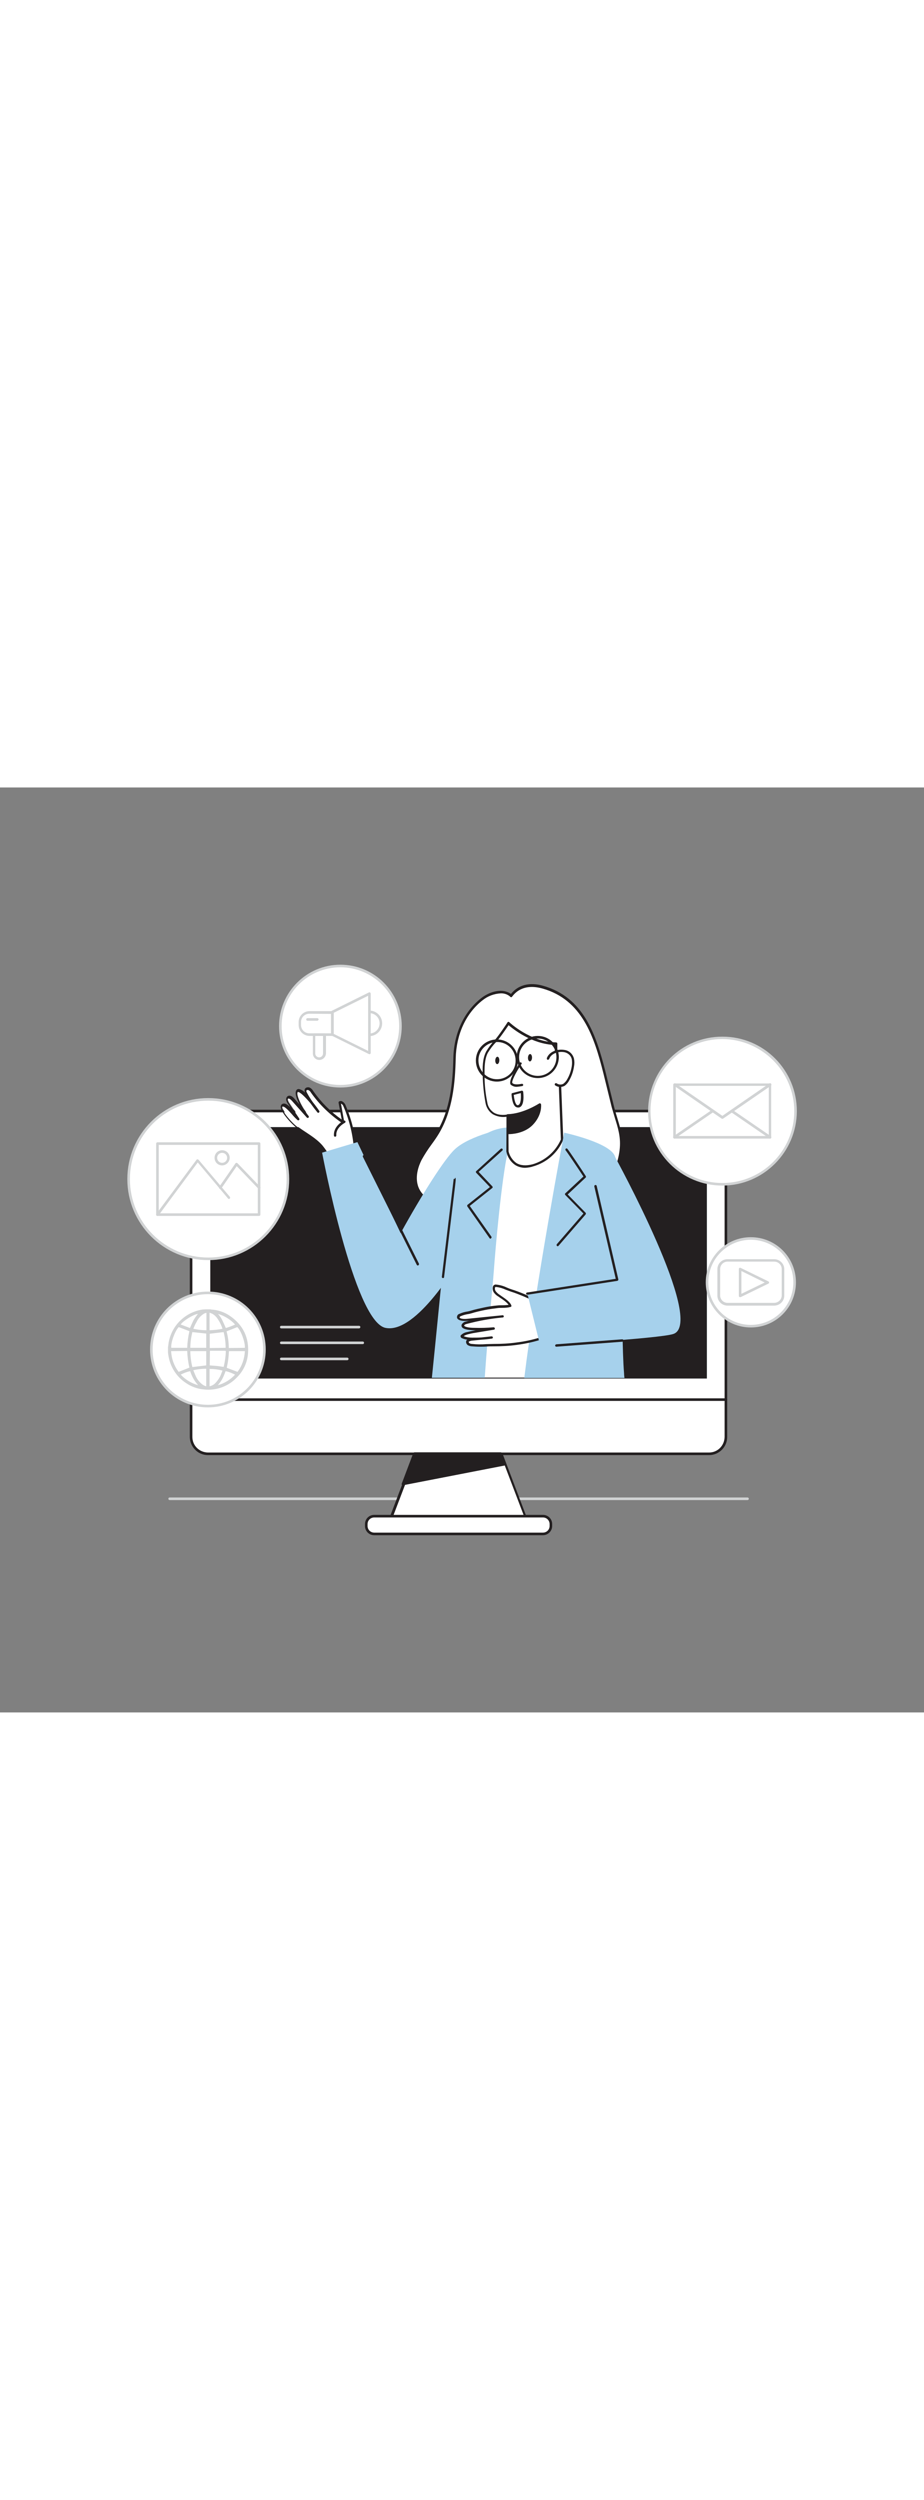 <svg version="1.1" id="Layer_1" xmlns="http://www.w3.org/2000/svg" xmlns:xlink="http://www.w3.org/1999/xlink" x="0px" y="0px" viewBox="0 0 500 500" style="width: 185px;" xml:space="preserve" data-imageid="marketing-1-30" imageName="Marketing 1" class="illustrations_image">
<rect x="0" y="0" width="500" height="500" fill="#808080" stroke="none"/>
<style type="text/css">
	.st0_marketing-1-30{fill:#D1D3D4;}
	.st1_marketing-1-30{fill:#FFFFFF;}
	.st2_marketing-1-30{fill:#231F20;}
	.st3_marketing-1-30{fill:#68E1FD;}
</style>
<path id="Floor_marketing-1-30" class="st0_marketing-1-30" d="M404.5,385.2H91.8c-0.4,0-0.7-0.3-0.7-0.7c0-0.4,0.3-0.7,0.7-0.7h312.7c0.4,0,0.7,0.3,0.7,0.7&#10;&#9;S404.9,385.2,404.5,385.2C404.5,385.2,404.5,385.2,404.5,385.2z"/>
<g id="Monitor_marketing-1-30">
	<path class="st1_marketing-1-30" d="M112.5,174.9h271.2c5,0,9,4.1,9,9.1v167.2c0,5-4.1,9-9,9H112.5c-5,0-9.1-4.1-9.1-9V184&#10;&#9;&#9;C103.5,179,107.5,174.9,112.5,174.9z"/>
	<path class="st2_marketing-1-30" d="M383.7,360.9H112.5c-5.4,0-9.7-4.4-9.8-9.8V184c0-5.4,4.4-9.8,9.8-9.8h271.2c5.4,0,9.8,4.4,9.8,9.8v167.1&#10;&#9;&#9;C393.5,356.5,389.1,360.9,383.7,360.9z M112.5,175.6c-4.6,0-8.4,3.7-8.4,8.4v167.1c0,4.6,3.7,8.3,8.4,8.4h271.2&#10;&#9;&#9;c4.6,0,8.3-3.7,8.4-8.4V184c0-4.6-3.7-8.4-8.4-8.4L112.5,175.6z"/>
	<path class="st2_marketing-1-30" d="M392.8,331.6H103.5c-0.4,0-0.7-0.3-0.7-0.7c0-0.4,0.3-0.7,0.7-0.7h289.3c0.4,0,0.7,0.3,0.7,0.7&#10;&#9;&#9;C393.5,331.2,393.2,331.6,392.8,331.6z"/>
	<polygon class="st1_marketing-1-30" points="285.1,396 211.1,396 224.8,360.2 271.5,360.2 &#9;"/>
	<path class="st2_marketing-1-30" d="M285.1,396.7h-74c-0.2,0-0.4-0.1-0.6-0.3c-0.1-0.2-0.2-0.4-0.1-0.6l13.6-35.8c0.1-0.3,0.4-0.4,0.6-0.5h46.7&#10;&#9;&#9;c0.3,0,0.5,0.2,0.6,0.5l13.6,35.8c0.1,0.2,0.1,0.5-0.1,0.6C285.5,396.5,285.3,396.7,285.1,396.7z M212.2,395.3h71.9L271,360.9&#10;&#9;&#9;h-45.7L212.2,395.3z"/>
	<path class="st1_marketing-1-30" d="M202.5,393.9h91.3c2.4,0,4.3,1.9,4.3,4.3v1c0,2.4-1.9,4.3-4.3,4.3h-91.3c-2.4,0-4.3-1.9-4.3-4.3v-1&#10;&#9;&#9;C198.1,395.8,200.1,393.9,202.5,393.9z"/>
	<path class="st2_marketing-1-30" d="M293.8,404.2h-91.3c-2.8,0-5-2.2-5-5v-1c0-2.8,2.2-5,5-5h91.3c2.8,0,5,2.2,5,5v1&#10;&#9;&#9;C298.8,402,296.5,404.2,293.8,404.2z M202.5,394.6c-2,0-3.6,1.6-3.6,3.6l0,0v1c0,2,1.6,3.6,3.6,3.6h91.3c2,0,3.6-1.6,3.6-3.6v-1&#10;&#9;&#9;c0-2-1.6-3.6-3.6-3.6H202.5z"/>
	<rect x="113.8" y="183.6" class="st3_marketing-1-30 targetColor" width="268.7" height="135.9" style="fill: rgb(166, 209, 236);"/>
	<rect x="113.8" y="183.6" class="st2_marketing-1-30" width="268.7" height="135.9"/>
	<polygon class="st2_marketing-1-30" points="218,376.5 273.1,365.8 270.9,360.2 224.3,360.2 &#9;"/>
	<path class="st2_marketing-1-30" d="M218,377.2c-0.2,0-0.4-0.1-0.5-0.2c-0.2-0.2-0.2-0.5-0.1-0.7l6.2-16.4c0.1-0.3,0.4-0.5,0.6-0.5h46.7&#10;&#9;&#9;c0.3,0,0.6,0.2,0.7,0.5l2.1,5.7c0.1,0.4,0,0.8-0.4,0.9c0,0-0.1,0-0.1,0l-55.1,10.7L218,377.2z M224.7,360.9l-5.6,14.7l53-10.3&#10;&#9;&#9;l-1.7-4.4L224.7,360.9z"/>
</g>
<g id="Character_marketing-1-30">
	<path class="st1_marketing-1-30" d="M192.7,196.3c-0.5-8.4-2.4-16.6-5.7-24.3c-0.5-1.2-1.6-2.5-2.7-1.9c0.6,3.6,1.3,7.1,1.9,10.6&#10;&#9;&#9;c-6.6-4.3-12.3-9.9-16.9-16.4c-0.4-0.7-0.9-1.2-1.6-1.6c-0.7-0.4-1.6-0.1-2,0.5c-0.2,0.6,0,1.3,0.4,1.8c1.9,3.5,4.2,6.8,6.7,9.9&#10;&#9;&#9;c-3.3-4.8-10.1-13-11.6-11.1s2.4,9.3,5.9,13.7l-8.1-9.1c-0.7-0.8-2-1.7-2.8-1s-0.3,2,0.3,2.9l5.7,8.5c-2.9-2.5-6.9-8.6-9-7.2&#10;&#9;&#9;s4.5,9.3,8.7,12.3s8.9,5.5,12.4,9.4c2.1,2.5,3.8,5.3,5.3,8.2"/>
	<path class="st2_marketing-1-30" d="M179.4,202.3c-0.2,0-0.5-0.1-0.6-0.3c-1.4-2.9-3.1-5.6-5.2-8.1c-2.5-2.6-5.4-4.8-8.5-6.7&#10;&#9;&#9;c-1.3-0.8-2.6-1.7-3.8-2.6c-3.7-2.7-9.4-9.1-9.4-12c0-0.5,0.2-1.1,0.7-1.4c1.3-0.9,2.9,0.1,4.6,1.8l-1.5-2.2&#10;&#9;&#9;c-1.1-1.6-1.1-3-0.2-3.8s2.4-0.4,3.7,1.1l2.9,3.3c-1.7-3.2-2.8-6.5-1.6-7.9c0.3-0.4,0.8-0.5,1.2-0.5c1.3,0.3,2.5,1,3.4,2&#10;&#9;&#9;c-0.3-0.6-0.4-1.3-0.2-1.9c0.2-0.4,0.6-0.8,1-0.9c0.6-0.2,1.3-0.2,1.8,0.1c0.8,0.4,1.4,1.1,1.8,1.8c4.2,6,9.4,11.2,15.4,15.4&#10;&#9;&#9;c-0.6-3-1.1-6.1-1.7-9.1c0-0.3,0.1-0.5,0.3-0.7c0.5-0.2,1-0.3,1.5-0.1c1,0.5,1.7,1.3,2.1,2.4c3.3,7.8,5.3,16.1,5.8,24.5&#10;&#9;&#9;c0,0.4-0.2,0.7-0.6,0.7c-0.4,0-0.7-0.2-0.7-0.6l0,0c-0.5-8.3-2.4-16.5-5.7-24.1c-0.2-0.7-0.7-1.3-1.4-1.6l0,0&#10;&#9;&#9;c0.6,3.3,1.2,6.7,1.8,10c0,0.3-0.1,0.5-0.3,0.6c-0.2,0.1-0.5,0.1-0.7,0c-6.6-4.4-12.4-10-17-16.5c-0.3-0.6-0.8-1.1-1.4-1.4&#10;&#9;&#9;c-0.3-0.1-0.6-0.1-0.8,0c-0.1,0-0.2,0.1-0.3,0.3c-0.1,0.3,0.1,0.8,0.3,1.2c0.9,1.7,1.9,3.3,3,4.8c1.6,2,3,3.9,3.7,5&#10;&#9;&#9;c0.2,0.3,0,0.7-0.3,0.9c-0.2,0.1-0.5,0.1-0.7-0.1c-1.3-1.6-2.6-3.3-3.8-5c-2.8-3.3-5.5-6-6.7-6.1c-0.1,0-0.1,0-0.2,0.1&#10;&#9;&#9;c-1.1,1.3,1.8,7.7,5.9,12.9c0.2,0.3,0.2,0.7-0.1,0.9s-0.7,0.2-0.9-0.1l-8.2-9.2c-0.5-0.5-1.5-1.4-2-0.9s0.1,1.5,0.4,2.1l5.7,8.5&#10;&#9;&#9;c0.2,0.3,0.2,0.7-0.1,0.9s-0.7,0.2-0.9-0.1c-1-0.9-2-1.9-2.9-3c-1.8-2-4.3-4.8-5.3-4.1c0,0-0.1,0.1-0.1,0.3c0,2.2,5.1,8.3,8.8,11&#10;&#9;&#9;c1.2,0.9,2.5,1.7,3.8,2.6c3.2,1.9,6.1,4.2,8.7,6.9c2.1,2.6,3.9,5.4,5.4,8.4c0.2,0.3,0.1,0.7-0.3,0.9c0,0,0,0,0,0&#10;&#9;&#9;C179.6,202.3,179.5,202.3,179.4,202.3z"/>
	<path class="st1_marketing-1-30" d="M331.7,172.5c-1.5-6.1-3-12.2-4.5-18.3c-4.9-19.7-11.7-40.1-33.3-46.2c-6.4-1.8-12.9-1.1-17.1,4.7&#10;&#9;&#9;c-4.4-3.7-11.2-1.7-15.7,1.8c-10.1,7.8-14.7,19.9-14.9,32.1c-0.3,13.8-1.7,28.2-9,40.2c-3,4.9-6.8,9.2-9.4,14.4s-3.8,11.4-1,16.5&#10;&#9;&#9;c1.7,2.8,4,5.1,6.8,6.7c14,9.1,31.7,10.1,48.3,9c17-1.2,35.5-5.1,46.4-18.3c4.7-5.8,7.5-12.9,8.1-20.3&#10;&#9;&#9;C336.8,186.4,333.6,180.2,331.7,172.5z"/>
	<path class="st2_marketing-1-30" d="M271.1,234.3c-12.1,0-26.5-1.8-38.2-9.5c-2.2-1.4-5.2-3.7-7-7c-2.5-4.6-2.1-10.9,1-17.1c1.6-3,3.4-5.9,5.5-8.6&#10;&#9;&#9;c1.4-1.9,2.7-3.8,3.9-5.8c7.4-12.2,8.7-27,9-39.9c0.3-13.5,5.8-25.3,15.2-32.6c4.5-3.5,11.3-5.5,16-2.2c3.9-4.9,10.1-6.5,17.4-4.4&#10;&#9;&#9;c22,6.2,28.7,26.5,33.8,46.7l4.5,18.3c0.5,2.1,1.1,4.1,1.7,6c1.6,5.3,3.2,10.3,2.7,16.4c-0.6,7.6-3.5,14.7-8.2,20.6&#10;&#9;&#9;c-9.1,11.1-24,16.9-46.8,18.5C278.5,234.1,274.9,234.3,271.1,234.3z M270.9,111.3c-3.5,0.2-6.8,1.4-9.6,3.6&#10;&#9;&#9;c-9.1,7-14.4,18.5-14.7,31.6s-1.6,28.1-9.1,40.6c-1.2,2-2.6,4-4,5.9c-2,2.7-3.8,5.5-5.4,8.4c-1.4,2.8-4.3,9.8-1.1,15.9&#10;&#9;&#9;c1.2,2.3,3.3,4.4,6.6,6.5c15,9.9,34.6,9.8,47.9,8.9c22.5-1.5,37-7.3,45.9-18c4.6-5.7,7.4-12.6,8-19.9c0.5-5.9-1-10.8-2.6-15.9&#10;&#9;&#9;c-0.6-2-1.2-4-1.8-6.1l0,0l-4.5-18.3c-5-19.9-11.6-39.8-32.9-45.8c-5-1.4-11.9-1.8-16.5,4.4c-0.1,0.1-0.3,0.2-0.4,0.3&#10;&#9;&#9;c-0.2,0-0.4,0-0.5-0.2C274.8,111.9,272.9,111.2,270.9,111.3L270.9,111.3z"/>
	<path class="st3_marketing-1-30 targetColor" d="M246.1,195.6c-5.6,5.2-18,24.8-29.3,45.3l-23.4-49.2l-19.1,5.7c0,0,17.2,91,34.2,94.7s40.2-36.8,40.2-36.8&#10;&#9;&#9;l26-71.4C274.7,183.9,254.4,187.8,246.1,195.6z" style="fill: rgb(166, 209, 236);"/>
	<path class="st1_marketing-1-30" d="M313.2,319.1c-2.5-25-7.8-84.1-3-99.6c6.2-19.8,6-25.3,0-27.3s-22.4-12.4-33.6,0c0,0-25.7,14.5-30.7,39.4&#10;&#9;&#9;c-3.6,18.3,0.6,64.2,3.1,87.4H313.2z"/>
	<path class="st3_marketing-1-30 targetColor" d="M262.3,319.1c1.9-27.5,4.3-48.8,4.9-57.5c0.9-12.6,4.1-49,7.6-64.9c4.5-9.9,2.5-12.8,2.5-12.8&#10;&#9;&#9;s-25.3-3.6-32.9,34.3c-1.9,9.3-6.1,56.3-10.7,100.9H262.3z" style="fill: rgb(166, 209, 236);"/>
	<path class="st1_marketing-1-30" d="M274.8,177.2l-0.1,19.5c0,0,2,10.9,13.8,7.6c7.1-2.1,12.9-7.2,15.7-14l-1.3-33.7c-0.1-1.4-2.2-5.7-2-18.1&#10;&#9;&#9;c-14.4-0.2-25.7-11.1-25.7-11.1s-5,7.4-7.1,9.8c-1.7,1.8-3.2,3.7-4.5,5.9c-2,3.8-1.9,8.4-1.8,12.6c0,4.9,0.5,9.8,1.5,14.7&#10;&#9;&#9;C265.2,179.5,274.8,177.2,274.8,177.2z"/>
	<path class="st2_marketing-1-30" d="M284.2,205.6c-1.9,0-3.8-0.5-5.4-1.5c-2.5-1.7-4.2-4.3-4.8-7.3l0.1-18.8c-2.6,0.4-5.2-0.1-7.5-1.4&#10;&#9;&#9;c-2.1-1.4-3.5-3.7-3.9-6.2c-0.9-4.9-1.4-9.8-1.5-14.8c-0.1-4-0.2-8.9,1.9-12.9c1.3-2.2,2.8-4.2,4.5-6c2.1-2.3,7-9.6,7-9.7&#10;&#9;&#9;c0.1-0.2,0.3-0.3,0.5-0.3c0.2,0,0.4,0,0.5,0.2c0.1,0.1,11.3,10.7,25.3,10.9c0.2,0,0.3,0.1,0.5,0.2c0.1,0.1,0.2,0.3,0.2,0.4&#10;&#9;&#9;c-0.2,9.4,1,14.1,1.6,16.4c0.2,0.5,0.3,1.1,0.3,1.7l0,0c0,0,0,0.6,1.3,33.7c0,0.1,0,0.2,0,0.2c-2.9,7-8.9,12.3-16.2,14.4&#10;&#9;&#9;C287.2,205.3,285.7,205.5,284.2,205.6z M275.2,196.7c0.6,2.5,2.1,4.8,4.2,6.3c2.3,1.4,5.2,1.6,8.8,0.7c6.8-2,12.4-6.9,15.3-13.4&#10;&#9;&#9;c-0.1-2.3-1.3-33.4-1.3-33.6c-0.1-0.5-0.2-0.9-0.3-1.4c-0.6-2.3-1.8-6.9-1.7-16.1c-12.5-0.5-22.5-8.6-25-10.7&#10;&#9;&#9;c-1.2,1.8-4.9,7.2-6.8,9.2c-1.7,1.7-3.1,3.6-4.4,5.7c-1.9,3.6-1.8,8.2-1.8,12.3c0,4.9,0.5,9.8,1.5,14.6c0.3,2.2,1.6,4.1,3.4,5.4&#10;&#9;&#9;c3.1,2,7.3,1.1,7.3,1.1c0.2,0,0.4,0,0.5,0.1c0.2,0.1,0.2,0.3,0.2,0.5L275.2,196.7L275.2,196.7z"/>
	<path class="st2_marketing-1-30" d="M274.9,186.8c0,0,7.9,0.4,13-4.9s4.3-10.6,4.3-10.6s-8.5,5.7-17.4,5.9L274.9,186.8z"/>
	<path class="st2_marketing-1-30" d="M275.2,187.4h-0.4c-0.3,0-0.6-0.3-0.6-0.6l-0.1-9.6c0-0.3,0.3-0.6,0.6-0.6c8.6-0.2,17-5.8,17.1-5.8&#10;&#9;&#9;c0.2-0.1,0.4-0.1,0.6,0c0.2,0.1,0.3,0.3,0.4,0.5c0,0.2,0.7,5.7-4.5,11.1C283.7,187.1,276.9,187.4,275.2,187.4z M275.4,177.8&#10;&#9;&#9;l0.1,8.4c1.9-0.1,7.9-0.5,11.9-4.7c2.5-2.4,3.9-5.6,4.2-9C289.2,173.9,282.5,177.5,275.4,177.8z"/>
	<path class="st1_marketing-1-30" d="M281.6,149.3c0,0-6.3,9.4-4.8,11s5.7,0.6,5.7,0.6"/>
	<path class="st2_marketing-1-30" d="M279.8,161.8c-1.2,0.1-2.4-0.3-3.4-1.1c-1.6-1.8,2.8-8.8,4.7-11.7c0.1-0.3,0.5-0.5,0.8-0.4s0.5,0.5,0.4,0.8&#10;&#9;&#9;c0,0.1-0.1,0.2-0.2,0.2c-3.2,4.8-5.5,9.6-4.8,10.2c1,1.1,4,0.6,5,0.4c0.3-0.1,0.7,0.1,0.8,0.4c0.1,0.3-0.1,0.7-0.4,0.8c0,0,0,0,0,0&#10;&#9;&#9;C281.7,161.6,280.7,161.7,279.8,161.8z"/>
	
		<ellipse transform="matrix(3.996804e-02 -0.999 0.999 3.996804e-02 110.989 410.589)" class="st2_marketing-1-30" cx="269.2" cy="147.5" rx="2" ry="1.1"/>
	
		<ellipse transform="matrix(3.996804e-02 -0.999 0.999 3.996804e-02 129.479 426.771)" class="st2_marketing-1-30" cx="286.8" cy="146" rx="2" ry="1.1"/>
	<path class="st1_marketing-1-30" d="M277.4,165.7l5-1.3c0,0,1,7.3-1.8,7.9S277.4,165.7,277.4,165.7z"/>
	<path class="st2_marketing-1-30" d="M280.2,173c-0.4,0-0.9-0.2-1.2-0.4c-1.9-1.4-2.2-6.3-2.2-6.8c0-0.3,0.2-0.6,0.5-0.6l5-1.3c0.2,0,0.4,0,0.5,0.1&#10;&#9;&#9;c0.1,0.1,0.2,0.3,0.3,0.4c0.1,0.8,1,7.9-2.3,8.6C280.6,173,280.4,173,280.2,173z M278,166.2c0.2,1.9,0.7,4.7,1.7,5.4&#10;&#9;&#9;c0.2,0.2,0.4,0.2,0.7,0.1c1.5-0.4,1.6-4.2,1.4-6.5L278,166.2z"/>
	<path class="st1_marketing-1-30" d="M296.3,146.6c1.3-3.4,5.6-4.7,9-4c2.2,0.4,4,2,4.5,4.2c0.3,1.3,0.3,2.7,0,4.1c-0.4,2.5-1.2,4.9-2.4,7.1&#10;&#9;&#9;c-0.6,1.1-1.4,2.1-2.4,2.8c-1.4,0.8-3.1,0.7-4.3-0.3"/>
	<path class="st2_marketing-1-30" d="M303.2,161.9c-1,0-2-0.3-2.8-0.9c-0.3-0.2-0.3-0.6-0.1-0.9c0.2-0.3,0.6-0.3,0.9-0.2c1,0.8,2.5,0.9,3.6,0.3&#10;&#9;&#9;c0.9-0.7,1.7-1.6,2.2-2.6c1.2-2.1,2-4.4,2.4-6.9c0.2-1.3,0.2-2.5,0-3.8c-0.4-1.9-2-3.4-4-3.8c-3.1-0.6-7.1,0.6-8.2,3.6&#10;&#9;&#9;c-0.1,0.3-0.4,0.5-0.8,0.5s-0.5-0.4-0.5-0.8c0,0,0-0.1,0-0.1c1.4-3.7,6-5.1,9.7-4.4c2.5,0.4,4.4,2.3,5,4.7c0.3,1.4,0.3,2.9,0,4.3&#10;&#9;&#9;c-0.4,2.6-1.2,5-2.5,7.3c-0.6,1.2-1.5,2.3-2.6,3.1C304.7,161.7,303.9,161.9,303.2,161.9z"/>
	<path class="st3_marketing-1-30 targetColor" d="M337.9,319.1c-0.1-0.8-0.2-1.6-0.2-2.4c-2-23.1,0-101.6-4.9-117.2c-2.4-7.5-27.5-12.9-27.5-12.9&#10;&#9;&#9;s-15.5,82.5-21.6,132.6H337.9z" style="fill: rgb(166, 209, 236);"/>
	<path class="st1_marketing-1-30" d="M300.2,280.2c-5.9-1-11.3-3.8-16.8-6.1c-2.2-0.9-4.5-1.8-6.8-2.5c-2.7-0.8-5.3-2.4-8.2-2.5&#10;&#9;&#9;c-1.8,0-1.3,2.5-0.6,3.4c0.7,0.8,1.5,1.5,2.5,2.1c1.7,1.1,5.2,3.3,5.9,5.3c-2.2,0.6-4.5,0.3-6.8,0.5c-2.4,0.3-4.8,0.6-7.2,1.1&#10;&#9;&#9;c-2.4,0.5-4.7,1-7,1.7c-2,0.6-4.2,0.8-6.1,1.6c-0.5,0.2-1,0.6-1,1.1c-0.1,1.8,4,1.6,5,1.5l18.9-1.9c-6.6,0.6-13.2,1.8-19.6,3.5&#10;&#9;&#9;c-0.6,0.1-1.2,0.4-1.6,0.9c-1.6,2.4,5.2,2.5,5.9,2.6c3.5,0.1,7,0,10.5-0.3l-8.5,1.4c-1.9,0.3-3.8,0.6-5.7,1.1c-1,0.2-2,0.7-2.8,1.4&#10;&#9;&#9;c-0.1,0.1-0.2,0.2-0.2,0.4c0,0.2,0.2,0.3,0.4,0.4c1.6,0.6,3.3,0.9,5,0.9c3.5,0.1,7.1-0.2,10.6-0.7l-10.5,1.1&#10;&#9;&#9;c-0.9,0-1.8,0.3-2.6,0.9c-0.2,0.6,0.1,1.3,0.6,1.6c0.5,0.3,1.2,0.5,1.8,0.5c3.9,0.5,7.7,0,11.6,0c4.2,0,8.4-0.2,12.6-0.8&#10;&#9;&#9;c8.3-1,16.3-3.4,23.8-7.1"/>
	<path class="st2_marketing-1-30" d="M259.5,302.3c-1.4,0-2.8-0.1-4.2-0.2c-0.7,0-1.5-0.3-2.1-0.6c-0.8-0.5-1.2-1.5-0.9-2.4c0-0.1,0.1-0.1,0.1-0.2&#10;&#9;&#9;c0.2-0.2,0.3-0.3,0.5-0.4c-1-0.1-2-0.4-2.9-0.8c-0.4-0.1-0.7-0.5-0.8-1c0-0.3,0.1-0.6,0.4-0.8c0.9-0.8,1.9-1.3,3.1-1.5&#10;&#9;&#9;c1.6-0.4,3.2-0.7,4.8-1h-1c-3.8-0.1-6-0.7-6.6-1.8c-0.3-0.6-0.2-1.2,0.2-1.7c0.5-0.6,1.2-1.1,2-1.2l1.7-0.5l-0.8,0.1&#10;&#9;&#9;c-0.6,0.1-4,0.3-5.2-0.9c-0.4-0.3-0.6-0.8-0.5-1.3c0.1-0.8,0.6-1.4,1.4-1.6c1.3-0.6,2.7-1,4.1-1.2c0.7-0.1,1.4-0.3,2.1-0.5&#10;&#9;&#9;c2.3-0.7,4.7-1.2,7-1.7s4.9-0.9,7.3-1.1c0.9-0.1,1.8-0.1,2.6-0.1c1.1,0,2.2-0.1,3.4-0.2c-0.9-1.4-3.1-2.9-4.5-3.8l-1-0.7&#10;&#9;&#9;c-0.9-0.5-1.7-1.2-2.4-2.1c-0.7-1-0.9-2.3-0.5-3.5c0.3-0.6,1-1,1.6-0.9c2,0.2,3.9,0.7,5.8,1.6c0.9,0.4,1.7,0.7,2.6,1&#10;&#9;&#9;c2.3,0.7,4.6,1.6,6.8,2.5l3,1.3c4.4,1.9,8.9,3.9,13.6,4.7c0.3,0.1,0.6,0.4,0.5,0.8c-0.1,0.3-0.4,0.5-0.7,0.5&#10;&#9;&#9;c-4.9-0.8-9.5-2.9-13.9-4.8c-1-0.4-2-0.9-3-1.3c-2.2-0.9-4.4-1.8-6.7-2.5c-0.9-0.3-1.8-0.7-2.7-1c-1.7-0.8-3.5-1.3-5.3-1.5&#10;&#9;&#9;c-0.2,0-0.4,0.1-0.5,0.2c-0.2,0.7-0.1,1.5,0.4,2.2c0.6,0.7,1.2,1.3,2,1.8l1,0.7c1.9,1.3,4.8,3.2,5.4,5.1c0.1,0.2,0.1,0.3,0,0.5&#10;&#9;&#9;c-0.1,0.1-0.2,0.3-0.4,0.3c-1.4,0.4-2.9,0.5-4.4,0.5c-0.9,0-1.7,0-2.5,0.1c-2.4,0.3-4.8,0.6-7.2,1.1s-4.7,1-6.9,1.7&#10;&#9;&#9;c-0.7,0.2-1.4,0.4-2.2,0.5c-1.3,0.2-2.6,0.6-3.8,1.1c-0.4,0.2-0.6,0.4-0.6,0.6c0,0.1,0,0.2,0.1,0.3c0.6,0.6,2.6,0.7,4.2,0.5&#10;&#9;&#9;l18.9-1.9l0,0c0.3-0.1,0.7,0.2,0.7,0.5c0.1,0.3-0.2,0.7-0.5,0.7c0,0-0.1,0-0.1,0l0,0c-6.6,0.6-13.1,1.8-19.5,3.5&#10;&#9;&#9;c-0.5,0.1-0.9,0.3-1.2,0.6c-0.2,0.3-0.1,0.4-0.1,0.4c0.3,0.5,2.1,1.1,5.5,1.1c3.5,0.1,7,0,10.4-0.3c0.3,0,0.6,0.2,0.7,0.6&#10;&#9;&#9;c0,0.3-0.2,0.7-0.5,0.7l-8.5,1.4c-1.9,0.3-3.8,0.6-5.6,1.1c-0.8,0.2-1.6,0.5-2.3,1c1.5,0.6,3,0.8,4.6,0.8c1.7,0,3.3,0,5-0.1&#10;&#9;&#9;l5.5-0.6c0.3,0,0.7,0.2,0.7,0.5c0.1,0.3-0.2,0.7-0.5,0.7c0,0,0,0,0,0c-1.9,0.3-3.7,0.5-5.6,0.6l-4.9,0.5c-0.7,0-1.4,0.2-2.1,0.6&#10;&#9;&#9;c0,0.3,0.2,0.6,0.4,0.8c0.5,0.3,1,0.4,1.5,0.4c2.5,0.3,5.1,0.3,7.7,0.1c1.3,0,2.6-0.1,3.9-0.1c4.2,0,8.4-0.2,12.5-0.8&#10;&#9;&#9;c8.2-1,16.2-3.4,23.6-7.1c0.3-0.2,0.7,0,0.9,0.3s0,0.7-0.3,0.9l0,0c-7.5,3.7-15.7,6.1-24,7.2c-4.2,0.6-8.5,0.8-12.7,0.8&#10;&#9;&#9;c-1.3,0-2.6,0-3.8,0.1S260.7,302.3,259.5,302.3z"/>
	<path class="st3_marketing-1-30 targetColor" d="M332.7,199.5c0,0,49.4,89.8,31.7,95.9c-7.2,2.5-72.1,6.3-72.1,6.3l-6.9-28l48.7-7.6L332.7,199.5z" style="fill: rgb(166, 209, 236);"/>
	<path class="st2_marketing-1-30" d="M268.9,159c-6.3,0-11.4-5.1-11.4-11.4c0-6.3,5.1-11.4,11.4-11.4c6.3,0,11.4,5.1,11.4,11.4c0,0,0,0,0,0&#10;&#9;&#9;C280.2,153.9,275.1,159,268.9,159z M268.9,137.6c-5.6,0-10.1,4.6-10,10.1s4.6,10.1,10.1,10c5.6,0,10.1-4.6,10-10.1&#10;&#9;&#9;C279,142,274.5,137.5,268.9,137.6C268.9,137.5,268.9,137.5,268.9,137.6L268.9,137.6z"/>
	<path class="st2_marketing-1-30" d="M291,157.1c-6.3,0-11.4-5.1-11.4-11.4s5.1-11.4,11.4-11.4c6.3,0,11.4,5.1,11.4,11.4c0,0,0,0,0,0&#10;&#9;&#9;C302.4,152,297.3,157.1,291,157.1z M291,135.7c-5.6,0-10.1,4.5-10.1,10.1s4.5,10.1,10.1,10.1s10.1-4.5,10.1-10.1c0,0,0,0,0,0&#10;&#9;&#9;C301.1,140.2,296.6,135.7,291,135.7L291,135.7z"/>
	<path class="st2_marketing-1-30" d="M285.3,274.2c-0.3,0-0.6-0.2-0.6-0.5c-0.1-0.3,0.2-0.7,0.5-0.7c0,0,0,0,0,0l48-7.4l-11.6-49.9&#10;&#9;&#9;c-0.1-0.3,0.1-0.7,0.5-0.8c0.3-0.1,0.7,0.1,0.8,0.5c0,0,0,0,0,0l11.7,50.5c0,0.2,0,0.4-0.1,0.5c-0.1,0.1-0.3,0.2-0.4,0.3l-48.6,7.5&#10;&#9;&#9;L285.3,274.2z"/>
	<path class="st2_marketing-1-30" d="M239.7,265.2L239.7,265.2c-0.4,0-0.7-0.4-0.6-0.7c0,0,0,0,0,0c2.2-18,6.3-52.2,6.4-52.9h0.6l0.1-0.6&#10;&#9;&#9;c0.6,0.1,0.6,0.1-0.5,9l-5.4,44.7C240.3,265,240.1,265.2,239.7,265.2z"/>
	<path class="st2_marketing-1-30" d="M226.1,258.4c-0.2,0-0.5-0.1-0.6-0.4l-29.1-58.3c-0.2-0.3-0.1-0.7,0.2-0.9c0.3-0.2,0.7-0.1,0.9,0.2&#10;&#9;&#9;c0,0,0,0.1,0.1,0.1l29.1,58.3c0.1,0.3,0,0.7-0.3,0.9C226.3,258.4,226.2,258.4,226.1,258.4z"/>
	<path class="st2_marketing-1-30" d="M301.8,248c-0.2,0-0.3-0.1-0.4-0.2c-0.3-0.2-0.3-0.6-0.1-0.9l14.4-16.6l-9.8-10c-0.1-0.1-0.2-0.3-0.2-0.5&#10;&#9;&#9;c0-0.2,0.1-0.3,0.2-0.4l9.8-9.1c-3.7-5.6-9.1-13.6-9.6-14.1c-0.2-0.2-0.2-0.7,0-0.9c0.2-0.2,0.6-0.3,0.9,0c0,0,0,0,0,0&#10;&#9;&#9;c0.7,0.7,8.5,12.4,10,14.8c0.2,0.3,0.1,0.6-0.1,0.8l-9.7,9.1l9.7,9.9c0.2,0.2,0.2,0.6,0,0.9l-14.8,17.1&#10;&#9;&#9;C302.1,247.9,301.9,248,301.8,248z"/>
	<path class="st2_marketing-1-30" d="M265.4,243.9c-0.2,0-0.4-0.1-0.5-0.3l-12-17.1c-0.2-0.3-0.1-0.7,0.1-0.9l12.1-9.6l-7.4-7.7&#10;&#9;&#9;c-0.1-0.1-0.2-0.3-0.2-0.5c0-0.2,0.1-0.3,0.2-0.4l13.3-12.1c0.3-0.2,0.7-0.2,0.9,0.1c0.2,0.2,0.2,0.6,0,0.8L259,207.8l7.4,7.8&#10;&#9;&#9;c0.1,0.1,0.2,0.3,0.2,0.5c0,0.2-0.1,0.3-0.2,0.4l-12.2,9.7l11.7,16.6c0.2,0.3,0.1,0.7-0.2,0.9C265.6,243.8,265.5,243.9,265.4,243.9&#10;&#9;&#9;z"/>
	<path class="st2_marketing-1-30" d="M181.3,188.8c-0.3,0-0.6-0.3-0.6-0.6c-0.4-5.1,5-8,5.3-8.1c0.3-0.2,0.7,0,0.9,0.3c0.2,0.3,0,0.7-0.3,0.9&#10;&#9;&#9;c0,0,0,0,0,0c-0.1,0-5,2.6-4.6,6.8C182,188.5,181.7,188.8,181.3,188.8L181.3,188.8z"/>
	<path class="st2_marketing-1-30" d="M301,302.3c-0.3,0-0.6-0.3-0.6-0.6c0-0.3,0.2-0.6,0.6-0.7c0,0,0,0,0,0l35.7-2.7c0.3,0,0.6,0.2,0.7,0.5&#10;&#9;&#9;c0,0,0,0.1,0,0.1c0,0.3-0.2,0.7-0.6,0.7c0,0,0,0,0,0L301,302.3L301,302.3z"/>
</g>
<g id="Icon_marketing-1-30">
	<circle class="st1_marketing-1-30" cx="112.5" cy="303.8" r="30.6"/>
	<path class="st0_marketing-1-30" d="M112.5,335.1c-17.3,0-31.3-14-31.3-31.3c0-17.3,14-31.3,31.3-31.3s31.3,14,31.3,31.3c0,0,0,0,0,0&#10;&#9;&#9;C143.8,321.1,129.8,335.1,112.5,335.1z M112.5,273.9c-16.5,0-29.9,13.4-29.9,29.9s13.4,29.9,29.9,29.9s29.9-13.4,29.9-29.9l0,0&#10;&#9;&#9;C142.4,287.3,129.1,273.9,112.5,273.9z"/>
	<path class="st0_marketing-1-30" d="M111.4,282.1h2.5c0.1,0,0.2,0.1,0.3,0.1c3.7,0.2,7.3,1.4,10.3,3.5c7.1,4.9,10.4,11.8,9.7,20.4&#10;&#9;&#9;c-0.4,4.8-2.5,9.3-5.9,12.7c-4.6,4.9-11.3,7.4-18,6.6c-3.5-0.3-6.8-1.5-9.7-3.5c-5.2-3.4-8.6-8.9-9.5-15c-0.1-0.6-0.2-1.2-0.2-1.9&#10;&#9;&#9;v-2.4c0-0.1,0-0.3,0.1-0.5c0.1-0.9,0.2-1.9,0.4-2.8c1.9-8.9,9.1-15.7,18.2-17.1L111.4,282.1z M128.5,315.9c2.5-3.2,3.8-7.2,4-11.2&#10;&#9;&#9;h-8.6c-0.1,1.5-0.2,3.1-0.4,4.6s-0.5,3-0.8,4.4L128.5,315.9z M92.6,304.7c0.2,4.1,1.6,8,4.1,11.2l5.8-2.3c-0.7-2.9-1.1-6-1.2-9&#10;&#9;&#9;L92.6,304.7z M132.5,302.9c0.2-3.2-2.2-9.5-4.1-11.2l-5.8,2.3c0.8,2.9,1.2,6,1.2,9L132.5,302.9z M102.5,293.9l-5.8-2.2&#10;&#9;&#9;c-2.1,2.2-4.4,8.6-4,11.2h8.6C101.4,299.9,101.8,296.9,102.5,293.9L102.5,293.9z M113.5,312.4c1.3,0.1,2.5,0.2,3.8,0.3&#10;&#9;&#9;s2.5,0.4,3.7,0.5c0-0.1,0.1-0.2,0.1-0.3c0.6-2.6,1-5.2,1.1-7.9c0-0.4-0.1-0.5-0.4-0.5c-2.6,0-5.2,0-7.8,0h-0.4L113.5,312.4z&#10;&#9;&#9; M103,304.7c0,2.9,0.4,5.8,1.1,8.6l7.5-0.9v-7.7H103z M122.1,302.9c0-2.9-0.4-5.8-1.1-8.5l-7.5,0.9v7.7L122.1,302.9z M104.1,294.4&#10;&#9;&#9;c-0.7,2.8-1.1,5.7-1.1,8.5h8.6v-7.7L104.1,294.4z M120.4,292.6c-0.6-1.9-1.5-3.7-2.6-5.3c-0.7-1.1-1.7-2.1-2.9-2.8&#10;&#9;&#9;c-0.5-0.2-1-0.4-1.5-0.6v9.5C115.8,293.3,118.1,293.1,120.4,292.6L120.4,292.6z M113.4,314.3v9.4c1-0.2,2-0.7,2.8-1.4&#10;&#9;&#9;c1.6-1.6,2.9-3.5,3.6-5.6c0.2-0.5,0.4-1,0.6-1.5C118.1,314.6,115.8,314.3,113.4,314.3L113.4,314.3z M111.6,323.7v-9.5&#10;&#9;&#9;c-2.4,0-4.7,0.3-7,0.8c0.4,1,0.8,2,1.2,2.9c0.7,1.7,1.8,3.2,3.2,4.4C109.8,323,110.7,323.5,111.6,323.7L111.6,323.7z M104.6,292.6&#10;&#9;&#9;c2.3,0.5,4.7,0.8,7.1,0.8v-9.4c-0.7,0.1-1.4,0.4-2,0.9c-1.4,1-2.6,2.4-3.3,4C105.7,290,105.2,291.2,104.6,292.6L104.6,292.6z&#10;&#9;&#9; M127.2,317.4c-1.6-0.8-3.3-1.5-5.1-1.9c-1.6,4.2-2.1,5-4.2,7.6C121.5,322.1,124.7,320.1,127.2,317.4L127.2,317.4z M107.1,284.6&#10;&#9;&#9;c-2.2,0.1-8.2,3.8-9.3,5.7l5,1.9c0.6-1.4,1.2-2.8,1.8-4C105.3,286.9,106.2,285.7,107.1,284.6L107.1,284.6z M97.8,317.4&#10;&#9;&#9;c2.5,2.7,5.8,4.7,9.4,5.7c-2-2.2-3.4-4.8-4.3-7.6C101.2,315.9,99.5,316.5,97.8,317.4L97.8,317.4z M118,284.6c1,1.1,1.8,2.3,2.4,3.6&#10;&#9;&#9;c0.6,1.3,1.2,2.6,1.8,4c1.7-0.5,3.4-1.1,5-1.9C124.7,287.6,121.5,285.6,118,284.6z"/>
	<circle class="st1_marketing-1-30" cx="406.3" cy="267.5" r="23.7"/>
	<path class="st0_marketing-1-30" d="M406.3,291.9c-13.5,0-24.4-10.9-24.4-24.4c0-13.5,10.9-24.4,24.4-24.4c13.5,0,24.4,10.9,24.4,24.4l0,0&#10;&#9;&#9;C430.7,281,419.8,291.9,406.3,291.9z M406.3,244.5c-12.7,0-23,10.3-23,23s10.3,23,23,23s23-10.3,23-23l0,0&#10;&#9;&#9;C429.3,254.8,419,244.5,406.3,244.5C406.3,244.5,406.3,244.5,406.3,244.5L406.3,244.5z"/>
	<path class="st0_marketing-1-30" d="M418.9,280.1h-25.2c-3,0-5.5-2.4-5.5-5.4v0v-14.3c0-3,2.4-5.4,5.5-5.4h25.2c3,0,5.5,2.4,5.5,5.4v14.3&#10;&#9;&#9;C424.4,277.7,421.9,280.1,418.9,280.1z M393.7,256.3c-2.2,0-4,1.8-4,4v14.3c0,2.2,1.8,4,4,4h25.2c2.2,0,4.1-1.8,4.1-4c0,0,0,0,0,0&#10;&#9;&#9;v-14.3c0-2.2-1.8-4-4.1-4H393.7z"/>
	<path class="st0_marketing-1-30" d="M400.5,275.5c-0.1,0-0.3,0-0.4-0.1c-0.2-0.1-0.3-0.4-0.3-0.6v-14.5c0-0.4,0.3-0.7,0.7-0.7c0.1,0,0.2,0,0.3,0.1&#10;&#9;&#9;l15,7.3c0.2,0.1,0.4,0.4,0.4,0.6c0,0.3-0.2,0.5-0.4,0.6l-15,7.3C400.8,275.5,400.7,275.5,400.5,275.5z M401.2,261.4v12.3l12.6-6.1&#10;&#9;&#9;L401.2,261.4z"/>
	<circle class="st1_marketing-1-30" cx="112.7" cy="211.7" r="43.1"/>
	<path class="st0_marketing-1-30" d="M112.7,255.5c-24.2,0-43.8-19.6-43.8-43.8s19.6-43.8,43.8-43.8s43.8,19.6,43.8,43.8c0,0,0,0,0,0&#10;&#9;&#9;C156.5,235.9,136.9,255.5,112.7,255.5z M112.7,169.3c-23.4,0-42.4,19-42.4,42.4s19,42.4,42.4,42.4s42.4-19,42.4-42.4&#10;&#9;&#9;C155.1,188.3,136.1,169.3,112.7,169.3z"/>
	<path class="st0_marketing-1-30" d="M140.2,231.6h-55c-0.4,0-0.7-0.3-0.7-0.7v-38.4c0-0.4,0.3-0.7,0.7-0.7h55c0.4,0,0.7,0.3,0.7,0.7v38.4&#10;&#9;&#9;C140.9,231.3,140.6,231.6,140.2,231.6z M85.9,230.2h53.6v-37H85.9L85.9,230.2z"/>
	<path class="st0_marketing-1-30" d="M85.2,231.6c-0.2,0-0.3,0-0.4-0.1c-0.3-0.2-0.4-0.6-0.2-1c0,0,0,0,0,0l21.7-29.2c0.1-0.2,0.3-0.3,0.5-0.3&#10;&#9;&#9;c0.2,0,0.4,0.1,0.6,0.2l17,20.1c0.2,0.3,0.2,0.7-0.1,1c-0.3,0.2-0.7,0.2-0.9-0.1l-16.4-19.5l-21.2,28.6&#10;&#9;&#9;C85.6,231.5,85.4,231.6,85.2,231.6z"/>
	<path class="st0_marketing-1-30" d="M119.2,217c-0.1,0-0.3,0-0.4-0.1c-0.3-0.2-0.4-0.6-0.2-1c0,0,0,0,0,0l8.8-12.7c0.1-0.2,0.3-0.3,0.5-0.3&#10;&#9;&#9;c0.2,0,0.4,0.1,0.6,0.2l12.2,12.7c0.3,0.3,0.3,0.7,0,1s-0.7,0.3-1,0l-11.6-12.1l-8.3,12C119.7,216.9,119.5,217,119.2,217z"/>
	<path class="st0_marketing-1-30" d="M120.2,204.3c-2.3,0-4.1-1.8-4.1-4.1c0-2.3,1.8-4.1,4.1-4.1c2.3,0,4.1,1.8,4.1,4.1c0,0,0,0,0,0&#10;&#9;&#9;C124.3,202.4,122.4,204.3,120.2,204.3z M120.2,197.5c-1.5,0-2.7,1.2-2.7,2.7s1.2,2.7,2.7,2.7c1.5,0,2.7-1.2,2.7-2.7l0,0&#10;&#9;&#9;C122.9,198.7,121.7,197.5,120.2,197.5L120.2,197.5L120.2,197.5z"/>
	<circle class="st1_marketing-1-30" cx="390.9" cy="174.9" r="39.6"/>
	<path class="st0_marketing-1-30" d="M390.9,215.2c-22.2,0-40.3-18-40.2-40.3s18-40.3,40.3-40.2c22.2,0,40.2,18,40.2,40.3&#10;&#9;&#9;C431.1,197.1,413.1,215.2,390.9,215.2z M390.9,136c-21.5,0-38.9,17.4-38.9,38.9s17.4,38.9,38.9,38.9c21.5,0,38.9-17.4,38.9-38.9&#10;&#9;&#9;C429.7,153.5,412.3,136.1,390.9,136L390.9,136z"/>
	<path class="st0_marketing-1-30" d="M416.7,189.8H365c-0.4,0-0.7-0.3-0.7-0.7c0,0,0,0,0,0v-28.4c0-0.4,0.3-0.7,0.7-0.7l0,0h51.6&#10;&#9;&#9;c0.4,0,0.7,0.3,0.7,0.7c0,0,0,0,0,0v28.4C417.3,189.5,417,189.8,416.7,189.8z M365.7,188.4H416v-27.1h-50.3L365.7,188.4z"/>
	<path class="st0_marketing-1-30" d="M390.9,179.1c-0.1,0-0.3,0-0.4-0.1l-25.8-17.8c-0.3-0.2-0.3-0.7-0.1-1c0.2-0.3,0.6-0.3,0.9-0.2l25.4,17.5&#10;&#9;&#9;l25.4-17.5c0.3-0.2,0.8-0.2,1,0.2c0,0,0,0,0,0c0.2,0.3,0.2,0.7-0.1,1c0,0,0,0,0,0L391.3,179C391.1,179.1,391,179.1,390.9,179.1z"/>
	<path class="st0_marketing-1-30" d="M365,189.8c-0.2,0-0.4-0.1-0.6-0.3c-0.2-0.3-0.2-0.7,0.1-1c0,0,0,0,0,0l20.7-14.2c0.3-0.2,0.8-0.1,1,0.2&#10;&#9;&#9;c0.2,0.3,0.2,0.8-0.2,1c0,0,0,0,0,0l-20.7,14.2C365.3,189.8,365.1,189.8,365,189.8z"/>
	<path class="st0_marketing-1-30" d="M416.7,189.8c-0.1,0-0.3,0-0.4-0.1l-20.7-14.2c-0.3-0.2-0.4-0.7-0.2-1c0,0,0,0,0,0c0.2-0.3,0.7-0.4,1-0.2&#10;&#9;&#9;c0,0,0,0,0,0l20.7,14.2c0.3,0.2,0.4,0.6,0.2,1c0,0,0,0,0,0C417.1,189.7,416.9,189.9,416.7,189.8z"/>
	<circle class="st1_marketing-1-30" cx="184.2" cy="129" r="32.5"/>
	<path class="st0_marketing-1-30" d="M184.2,162.2c-18.4,0-33.2-14.9-33.2-33.2s14.9-33.2,33.2-33.2c18.4,0,33.2,14.9,33.2,33.2&#10;&#9;&#9;C217.4,147.4,202.5,162.2,184.2,162.2z M184.2,97.2c-17.6,0-31.8,14.2-31.8,31.8s14.2,31.8,31.8,31.8S216,146.6,216,129&#10;&#9;&#9;c0,0,0,0,0,0C216,111.4,201.7,97.2,184.2,97.2z"/>
	<path class="st0_marketing-1-30" d="M179.9,134.3h-12.4c-3.2,0-5.9-2.6-5.9-5.9c0,0,0,0,0,0v-1.6c0-3.2,2.6-5.9,5.9-5.9h12.4&#10;&#9;&#9;c0.4,0,0.7,0.3,0.7,0.7v11.9C180.6,133.9,180.2,134.3,179.9,134.3z M167.4,122.3c-2.5,0-4.5,2-4.5,4.5v1.6c0,2.5,2,4.5,4.5,4.5&#10;&#9;&#9;h11.7v-10.5L167.4,122.3z"/>
	<path class="st0_marketing-1-30" d="M199.9,144.2c-0.1,0-0.2,0-0.3-0.1l-20-9.9c-0.2-0.1-0.4-0.4-0.4-0.6v-12.3c0-0.3,0.2-0.5,0.4-0.6l20-9.9&#10;&#9;&#9;c0.3-0.2,0.8,0,0.9,0.3c0,0.1,0.1,0.2,0.1,0.3v32.1c0,0.2-0.1,0.5-0.3,0.6C200.1,144.1,200,144.2,199.9,144.2z M180.6,133.2&#10;&#9;&#9;l18.6,9.2v-29.8l-18.6,9.2V133.2z"/>
	<path class="st0_marketing-1-30" d="M199.9,134.4c-0.4,0-0.7-0.3-0.7-0.7c0-0.4,0.3-0.7,0.7-0.7c3.1,0,5.5-2.5,5.5-5.5c0-3.1-2.5-5.5-5.5-5.5&#10;&#9;&#9;c-0.4,0-0.7-0.3-0.7-0.7c0-0.4,0.3-0.7,0.7-0.7c3.8,0,6.9,3.1,6.9,6.9C206.8,131.3,203.7,134.4,199.9,134.4z"/>
	<path class="st0_marketing-1-30" d="M172.8,147.3c-2,0-3.5-1.6-3.5-3.5v-10.2c0-0.4,0.3-0.7,0.7-0.7h5.7c0.4,0,0.7,0.3,0.7,0.7v10.2&#10;&#9;&#9;C176.3,145.7,174.7,147.3,172.8,147.3z M170.6,134.3v9.5c0,1.2,1,2.1,2.1,2.1c1.2,0,2.1-1,2.1-2.1v-9.5H170.6z"/>
	<path class="st0_marketing-1-30" d="M171.7,126.1h-5.3c-0.4,0-0.7-0.3-0.7-0.7c0-0.4,0.3-0.7,0.7-0.7h5.3c0.4,0,0.7,0.3,0.7,0.7&#10;&#9;&#9;C172.4,125.7,172,126.1,171.7,126.1L171.7,126.1z"/>
</g>
<g id="line_of_text_marketing-1-30">
	<path class="st0_marketing-1-30" d="M187.9,309.6h-35.7c-0.4,0-0.7-0.3-0.7-0.7c0-0.4,0.3-0.7,0.7-0.7c0,0,0,0,0,0h35.7c0.4,0,0.7,0.3,0.7,0.7&#10;&#9;&#9;C188.6,309.3,188.3,309.6,187.9,309.6z"/>
	<path class="st0_marketing-1-30" d="M196.3,300.9h-44.1c-0.4,0-0.7-0.3-0.7-0.7c0-0.4,0.3-0.7,0.7-0.7c0,0,0,0,0,0h44.1c0.4,0,0.7,0.3,0.7,0.7&#10;&#9;&#9;C197,300.6,196.7,300.9,196.3,300.9z"/>
	<path class="st0_marketing-1-30" d="M194.3,292.4h-42.1c-0.4,0-0.7-0.3-0.7-0.7c0-0.4,0.3-0.7,0.7-0.7c0,0,0,0,0,0h42.1c0.4,0,0.7,0.3,0.7,0.7&#10;&#9;&#9;C195,292,194.7,292.4,194.3,292.4z"/>
</g>
</svg>
